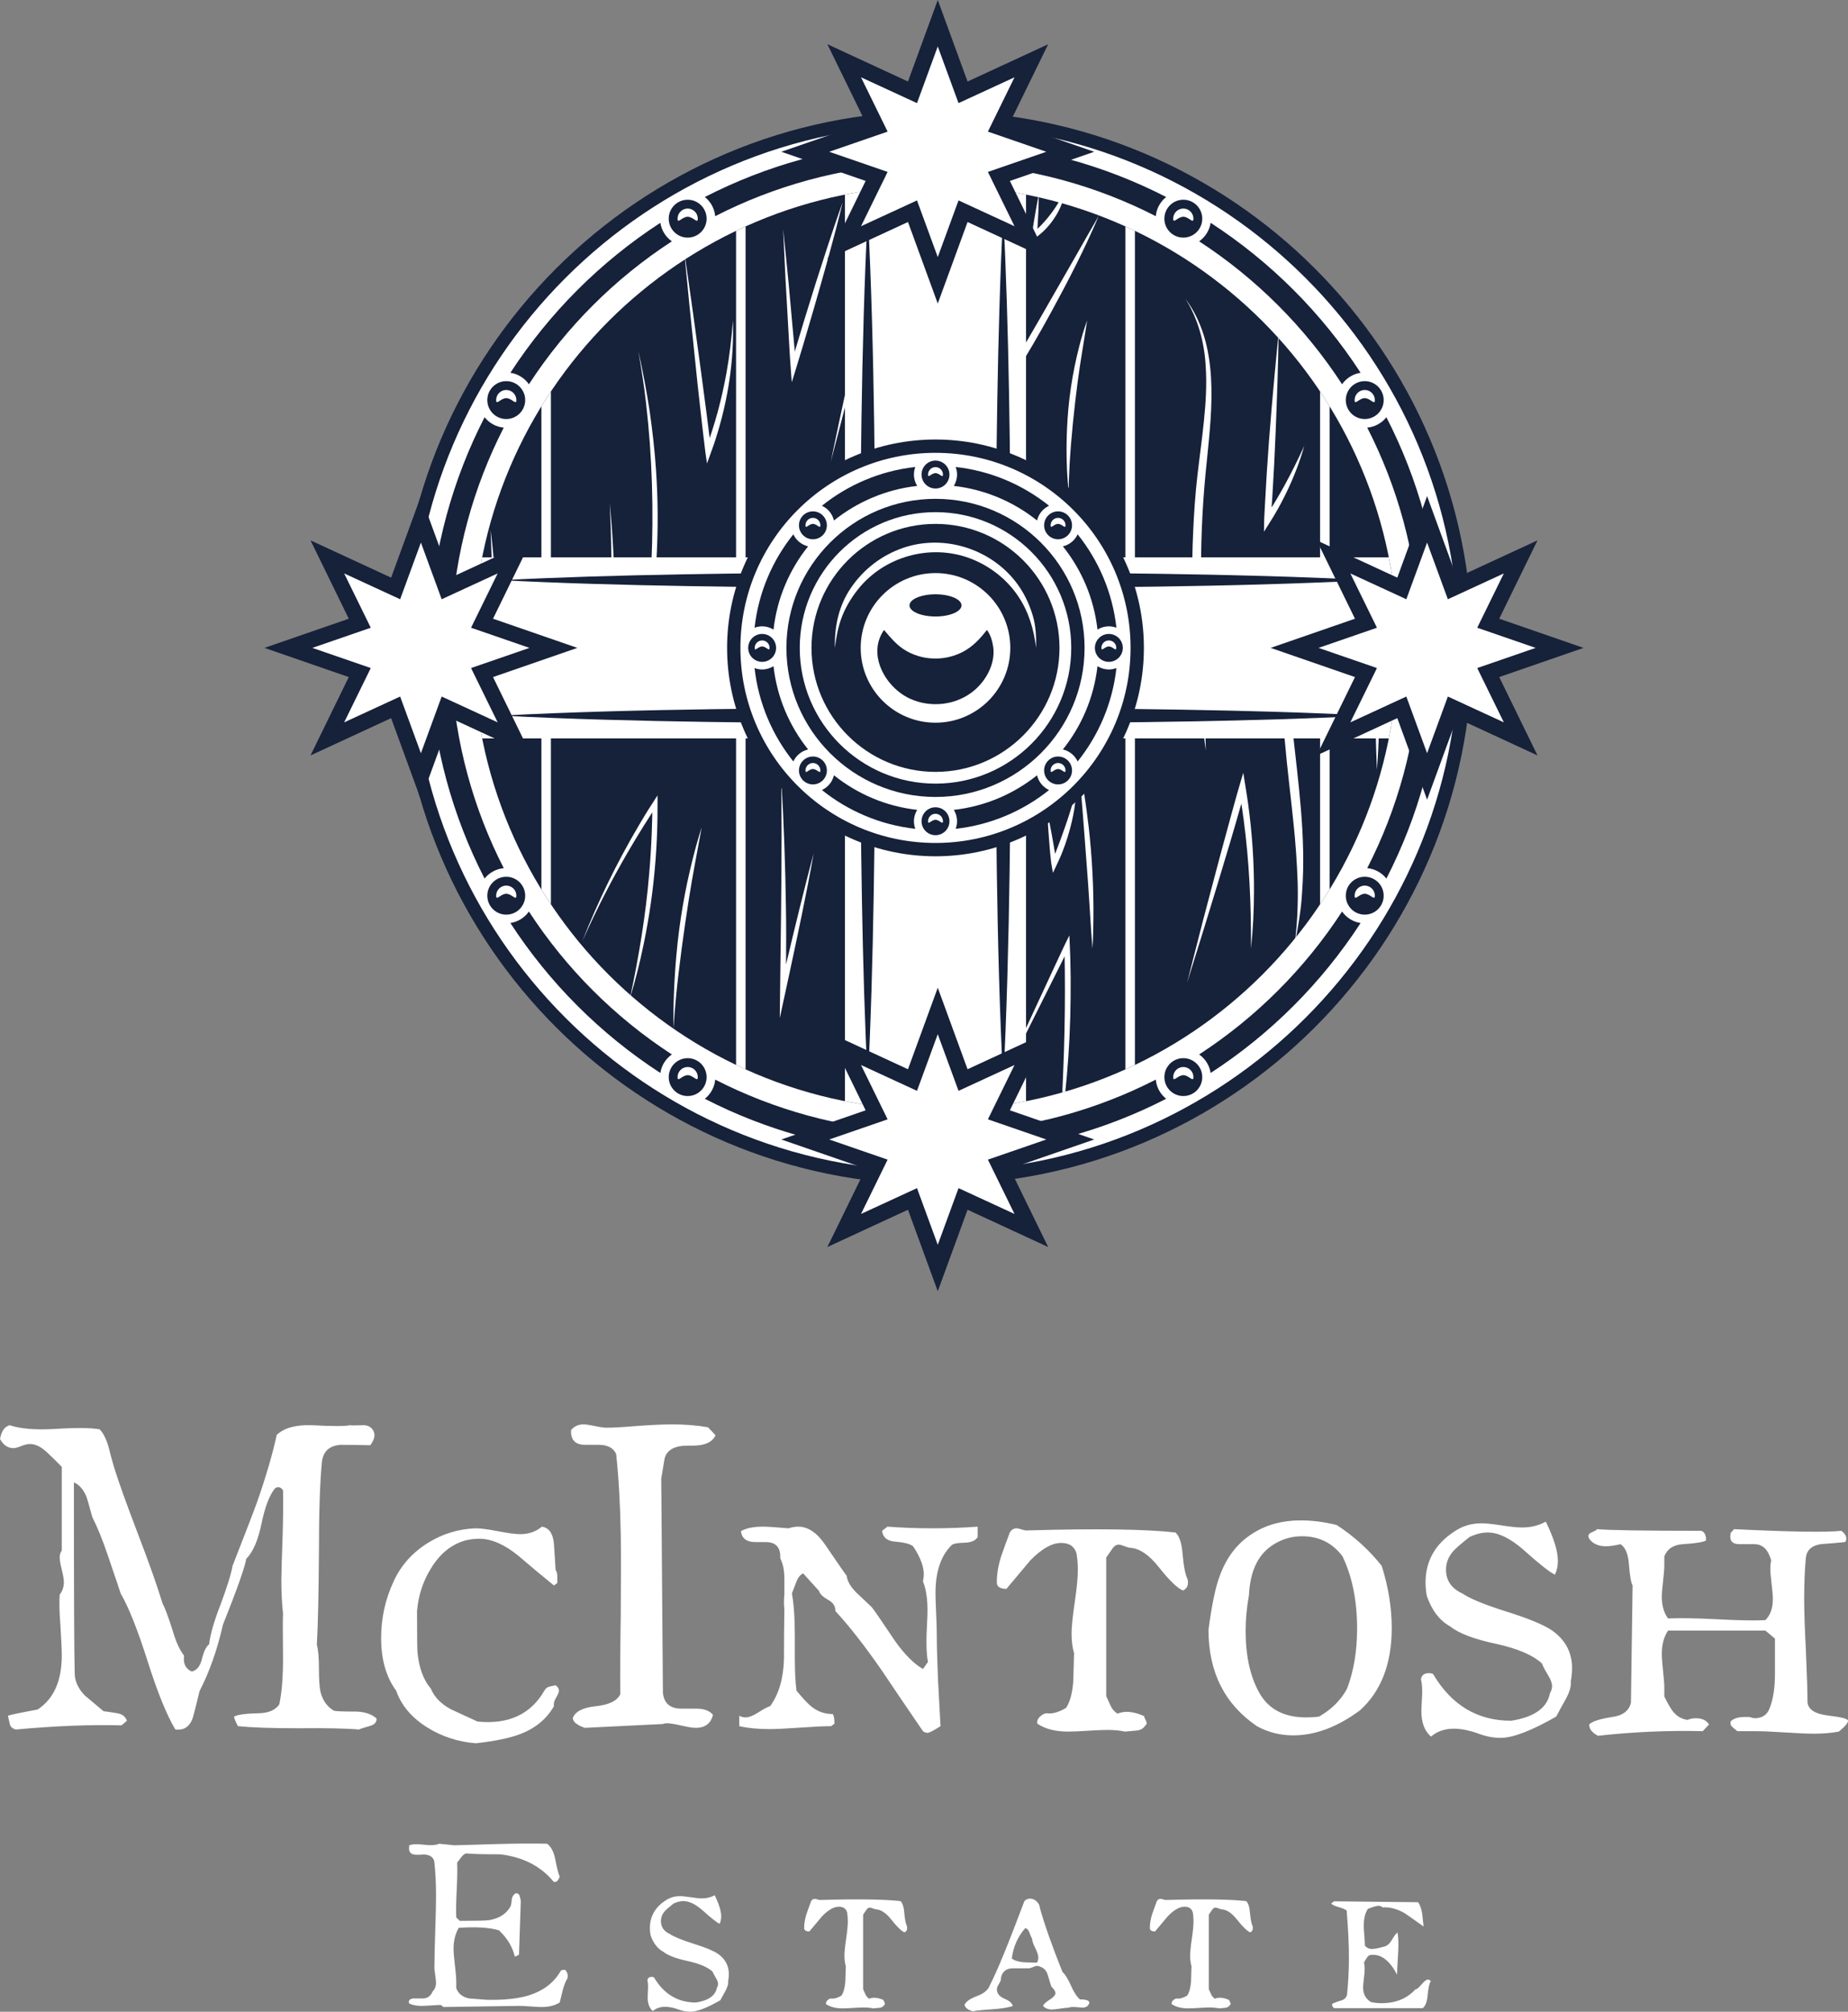 <?xml version="1.0" encoding="UTF-8"?>
<svg id="Layer_1" xmlns="http://www.w3.org/2000/svg" version="1.1" viewBox="0 0 338.648 368.672">
  <rect x="0" y="0" width="338.648" height="368.672" fill="#808080" stroke="none"/>
  <!-- Generator: Adobe Illustrator 29.6.1, SVG Export Plug-In . SVG Version: 2.1.1 Build 9)  -->
  <defs>
    <style>
      .st0, .st1 {
        fill: #16213a;
      }

      .st2 {
        fill: #fff;
      }

      .st1 {
        display: none;
      }
    </style>
  </defs>
  <path class="st2" d="M171.43,21.582c-53.655,0-97.151,43.496-97.151,97.151s43.496,97.152,97.151,97.152,97.152-43.496,97.152-97.152S225.086,21.582,171.43,21.582h0Z"/>
  <path class="st0" d="M171.43,217.106c-54.242,0-98.372-44.13-98.372-98.373S117.188,20.361,171.43,20.361s98.372,44.13,98.372,98.372-44.129,98.373-98.372,98.373h0ZM171.43,22.802c-52.896,0-95.93,43.035-95.93,95.93s43.034,95.931,95.93,95.931,95.931-43.034,95.931-95.931S224.327,22.802,171.43,22.802h0Z"/>
  <path class="st0" d="M166.361,27.906c0-.664.132-1.297.366-1.879-13.473.676-26.198,4.237-37.568,10.078,1.059.84,1.776,2.091,1.903,3.512,10.832-5.548,22.945-8.938,35.768-9.595-.298-.645-.469-1.36-.469-2.116h0Z"/>
  <path class="st0" d="M176.134,26.027c.233.582.365,1.215.365,1.879,0,.756-.171,1.471-.468,2.116,12.822.657,24.936,4.047,35.767,9.596.128-1.422.845-2.673,1.904-3.513-11.37-5.841-24.095-9.402-37.568-10.078h0Z"/>
  <path class="st0" d="M176.499,209.561c0,.664-.132,1.297-.365,1.879,13.473-.676,26.198-4.237,37.568-10.077-1.06-.841-1.776-2.093-1.904-3.514-10.831,5.549-22.945,8.939-35.767,9.596.297.645.468,1.36.468,2.116h0Z"/>
  <path class="st0" d="M262.258,123.802c-.756,0-1.471-.17-2.116-.468-.657,12.823-4.047,24.936-9.596,35.767,1.421.128,2.673.844,3.513,1.904,5.841-11.37,9.402-24.095,10.078-37.568-.582.233-1.215.365-1.879.365h0Z"/>
  <path class="st0" d="M219.743,44.227c10.453,6.801,19.393,15.74,26.194,26.194.78-1.113,1.994-1.896,3.395-2.107-7.128-10.974-16.508-20.355-27.482-27.482-.211,1.401-.994,2.615-2.107,3.395h0Z"/>
  <path class="st0" d="M250.546,78.365c5.549,10.832,8.939,22.945,9.596,35.768.645-.298,1.36-.469,2.116-.469.664,0,1.297.132,1.879.366-.676-13.473-4.237-26.198-10.078-37.568-.84,1.059-2.092,1.776-3.513,1.903h0Z"/>
  <path class="st0" d="M166.727,211.44c-.234-.582-.366-1.215-.366-1.879,0-.756.171-1.471.469-2.116-12.823-.657-24.936-4.047-35.768-9.596-.127,1.422-.844,2.673-1.903,3.514,11.37,5.84,24.095,9.401,37.568,10.077h0Z"/>
  <path class="st0" d="M245.937,167.046c-6.802,10.453-15.741,19.393-26.194,26.194,1.113.78,1.896,1.994,2.107,3.395,10.974-7.127,20.355-16.508,27.482-27.482-1.401-.211-2.615-.994-3.395-2.107h0Z"/>
  <path class="st0" d="M123.118,193.24c-10.454-6.801-19.393-15.74-26.195-26.194-.779,1.113-1.993,1.896-3.394,2.107,7.127,10.974,16.507,20.355,27.482,27.482.211-1.401.994-2.615,2.107-3.395h0Z"/>
  <path class="st0" d="M80.603,113.664c.756,0,1.471.171,2.116.469.657-12.823,4.046-24.936,9.595-35.768-1.421-.127-2.672-.844-3.512-1.903-5.841,11.37-9.402,24.095-10.078,37.568.582-.234,1.215-.366,1.879-.366h0Z"/>
  <path class="st0" d="M96.923,70.421c6.802-10.454,15.741-19.393,26.195-26.194-1.113-.78-1.896-1.994-2.107-3.395-10.975,7.128-20.355,16.508-27.482,27.482,1.401.211,2.615.994,3.394,2.107h0Z"/>
  <path class="st0" d="M82.719,123.334c-.645.298-1.36.468-2.116.468-.664,0-1.297-.132-1.879-.365.676,13.473,4.237,26.198,10.077,37.568.84-1.059,2.092-1.776,3.514-1.904-5.55-10.831-8.939-22.944-9.596-35.767h0Z"/>
  <path class="st0" d="M171.43,31.377c1.917,0,3.471-1.554,3.471-3.471s-1.554-3.471-3.471-3.471-3.471,1.554-3.471,3.471,1.554,3.471,3.471,3.471h0Z"/>
  <path class="st2" d="M171.43,27.551c1.024,0,1.854,1.379,1.854.355s-.83-1.854-1.854-1.854-1.853.83-1.853,1.854.83-.355,1.853-.355h0Z"/>
  <path class="st0" d="M216.844,43.546c1.917,0,3.471-1.554,3.471-3.471s-1.554-3.471-3.471-3.471-3.471,1.554-3.471,3.471,1.554,3.471,3.471,3.471h0Z"/>
  <path class="st2" d="M216.844,39.72c1.024,0,1.854,1.378,1.854.355s-.83-1.854-1.854-1.854-1.854.83-1.854,1.854.83-.355,1.854-.355h0Z"/>
  <path class="st0" d="M126.017,43.546c-1.917,0-3.471-1.554-3.471-3.471s1.554-3.471,3.471-3.471,3.47,1.554,3.47,3.471-1.553,3.471-3.47,3.471h0Z"/>
  <path class="st2" d="M126.017,39.72c-1.024,0-1.854,1.378-1.854.355s.83-1.854,1.854-1.854,1.854.83,1.854,1.854-.83-.355-1.854-.355h0Z"/>
  <path class="st0" d="M250.089,76.791c1.917,0,3.471-1.554,3.471-3.471s-1.554-3.471-3.471-3.471-3.471,1.554-3.471,3.471,1.554,3.471,3.471,3.471h0Z"/>
  <path class="st2" d="M250.089,72.965c1.024,0,1.854,1.378,1.854.355s-.83-1.854-1.854-1.854-1.854.83-1.854,1.854.83-.355,1.854-.355h0Z"/>
  <path class="st0" d="M92.772,76.791c-1.917,0-3.471-1.554-3.471-3.471s1.554-3.471,3.471-3.471,3.47,1.554,3.47,3.471-1.554,3.471-3.47,3.471h0Z"/>
  <path class="st2" d="M92.772,72.965c-1.024,0-1.854,1.378-1.854.355s.83-1.854,1.854-1.854,1.853.83,1.853,1.854-.83-.355-1.853-.355h0Z"/>
  <path class="st0" d="M262.258,122.204c1.917,0,3.471-1.554,3.471-3.471s-1.554-3.471-3.471-3.471-3.471,1.554-3.471,3.471,1.554,3.471,3.471,3.471h0Z"/>
  <path class="st2" d="M262.258,118.378c1.024,0,1.854,1.379,1.854.355s-.83-1.854-1.854-1.854-1.854.83-1.854,1.854.83-.355,1.854-.355h0Z"/>
  <path class="st0" d="M80.603,122.204c-1.917,0-3.471-1.554-3.471-3.471s1.554-3.471,3.471-3.471,3.471,1.554,3.471,3.471-1.554,3.471-3.471,3.471h0Z"/>
  <path class="st2" d="M80.603,118.378c-1.024,0-1.854,1.379-1.854.355s.83-1.854,1.854-1.854,1.854.83,1.854,1.854-.83-.355-1.854-.355h0Z"/>
  <path class="st0" d="M250.089,167.618c1.917,0,3.471-1.554,3.471-3.471s-1.554-3.471-3.471-3.471-3.471,1.554-3.471,3.471,1.554,3.471,3.471,3.471h0Z"/>
  <path class="st2" d="M250.089,163.792c1.024,0,1.854,1.379,1.854.355s-.83-1.854-1.854-1.854-1.854.83-1.854,1.854.83-.355,1.854-.355h0Z"/>
  <path class="st0" d="M92.772,167.618c-1.917,0-3.471-1.554-3.471-3.471s1.554-3.471,3.471-3.471,3.47,1.554,3.47,3.471-1.554,3.471-3.47,3.471h0Z"/>
  <path class="st2" d="M92.772,163.792c-1.024,0-1.854,1.379-1.854.355s.83-1.854,1.854-1.854,1.853.83,1.853,1.854-.83-.355-1.853-.355h0Z"/>
  <path class="st0" d="M216.844,200.863c1.917,0,3.471-1.554,3.471-3.471s-1.554-3.471-3.471-3.471-3.471,1.554-3.471,3.471,1.554,3.471,3.471,3.471h0Z"/>
  <path class="st2" d="M216.844,197.037c1.024,0,1.854,1.379,1.854.355s-.83-1.854-1.854-1.854-1.854.83-1.854,1.854.83-.355,1.854-.355h0Z"/>
  <path class="st0" d="M126.017,200.863c-1.917,0-3.471-1.554-3.471-3.471s1.554-3.471,3.471-3.471,3.47,1.554,3.47,3.471-1.553,3.471-3.47,3.471h0Z"/>
  <path class="st2" d="M126.017,197.037c-1.024,0-1.854,1.379-1.854.355s.83-1.854,1.854-1.854,1.854.83,1.854,1.854-.83-.355-1.854-.355h0Z"/>
  <path class="st0" d="M171.43,213.032c1.917,0,3.471-1.554,3.471-3.471s-1.554-3.471-3.471-3.471-3.471,1.554-3.471,3.471,1.554,3.471,3.471,3.471h0Z"/>
  <path class="st2" d="M171.43,209.206c1.024,0,1.854,1.379,1.854.355s-.83-1.854-1.854-1.854-1.853.83-1.853,1.854.83-.355,1.853-.355h0Z"/>
  <path class="st0" d="M171.43,34.035c-46.778,0-84.698,37.921-84.698,84.698s37.92,84.699,84.698,84.699,84.699-37.921,84.699-84.699-37.921-84.698-84.699-84.698h0Z"/>
  <path class="st2" d="M254.5,102.14h-66.476V35.664c-5.367-1.066-10.914-1.629-16.594-1.629s-11.226.563-16.593,1.629v66.476h-66.476c-1.066,5.367-1.629,10.914-1.629,16.593s.563,11.227,1.629,16.593h66.476v66.477c5.367,1.066,10.914,1.629,16.593,1.629s11.227-.563,16.594-1.629v-66.477h66.476c1.066-5.366,1.629-10.913,1.629-16.593s-.563-11.226-1.629-16.593h0Z"/>
  <path class="st2" d="M243.65,163v-88.533c-.564-.918-1.145-1.826-1.743-2.721v93.974c.598-.895,1.179-1.802,1.743-2.72h0Z"/>
  <path class="st2" d="M206.233,41.493v154.481c.585-.264,1.165-.536,1.743-.813V42.306c-.578-.277-1.158-.549-1.743-.813h0Z"/>
  <path class="st2" d="M171.43,34.035c-.291,0-.581.008-.872.011v169.375c.291.003.581.011.872.011s.581-.008.872-.011V34.046c-.291-.003-.58-.011-.872-.011h0Z"/>
  <path class="st2" d="M134.884,42.306v152.855c.578.277,1.159.549,1.744.813V41.493c-.585.264-1.166.536-1.744.813h0Z"/>
  <path class="st2" d="M99.211,74.467v88.533c.564.919,1.145,1.826,1.743,2.721v-93.975c-.598.895-1.179,1.802-1.743,2.721h0Z"/>
  <path class="st2" d="M220.617,77.188c-.338,3.349-.818,6.691-1.202,10.066-.386,3.38-.614,6.775-.765,10.169-.164,3.395-.195,6.793-.141,10.185.072,5.018.343,10.03.772,15.022.422,4.993.991,9.966,1.691,14.919-.088-4.402-.283-8.802-.444-13.196-.127-3.335-.227-6.668-.301-10.001-.089-3.332-.14-6.662-.128-9.992-.022-6.664.349-13.3,1.059-19.928.506-5.05,1.074-10.168.757-15.307-.158-2.561-.539-5.124-1.292-7.58-.755-2.453-1.894-4.784-3.411-6.825,2.365,3.733,3.498,8.078,3.735,12.423.22,3.341.011,6.699-.33,10.045h0Z"/>
  <path class="st2" d="M236.804,133.215c-.419-3.692-.66-7.39-.802-11.095-.123-3.707.009-7.411.32-11.131-.674,3.206-1.169,6.486-1.294,9.783-.268,5.003-.016,10.024.415,14.997.427,4.978,1.064,9.915,1.566,14.848.408,3.754.66,7.514.796,11.284.086,3.77-.073,7.55-.583,11.306.642-3.21,1.221-6.471,1.392-9.768.373-5.057.195-10.148-.223-15.187-.421-5.042-1.052-10.044-1.587-15.037h0Z"/>
  <path class="st2" d="M228.62,146.624l-.145-.963-.306-1.924-.308-1.938-.02-.121c-.003-.018-.006-.046-.01-.055l-.017.056-.067.227-.135.453-.271.909c-.356,1.163-.737,2.575-1.081,3.779l-.533,1.92-2.09,7.689c-1.036,3.908-2.071,7.817-3.107,11.728-1.002,3.914-2.004,7.828-3.007,11.746,1.042-3.345,2.083-6.687,3.123-10.028,1.581-5.138,3.154-10.282,4.688-15.439l1.135-3.871.992-3.449c-.017-.028.003-.055.01-.036l.012.027c.002.014,0-.016.007.034l.038.248.076.496.281,1.987c1.056,7.849,1.41,15.789,1.358,23.733.373-3.478.544-6.986.552-10.495.019-5.325-.338-10.662-1.066-15.951l-.109-.762h0Z"/>
  <path class="st2" d="M234.046,91.316l-.762,1.268c-.041.07-.043.068-.052.08l-.025.034-.047.061-.078.092c-.041.044-.079.089-.094.08l.024-.213.025-.098.012-.04c.002-.009.003-.005.006-.025l.012-.186.097-1.486c.25-3.964.452-7.931.606-11.899.249-6.039.45-12.091.549-18.135-.249,2.612-.497,5.216-.746,7.819-.371,4.004-.712,8.015-1.021,12.028l-.419,6.023-.354,6.248-.114,2.096-.03,1.796-.007.44v.109s-.002.027-.002.027l.016-.025.033-.051.129-.206.514-.818,1.016-1.62.941-1.62.532-.99c.349-.663.687-1.331,1.01-2.007,1.297-2.698,2.374-5.498,3.186-8.363-1.102,2.377-2.245,4.723-3.494,7.008-.471.868-.963,1.723-1.463,2.573h0Z"/>
  <path class="st2" d="M190.498,58.498l-3.307,5.693-.827,1.424-.348.601-.008.024c-.008.038-.082.176-.072-.026-.085-3.33-.17-6.662-.255-9.995-.108-3.34-.216-6.679-.324-10.026-.072,2.9-.143,5.793-.214,8.687l-.144,6.672-.063,3.337-.031,1.995c-.023,1.096-.014,2.157-.001,3.221-.059.487.157-.018.28-.187l.419-.682.842-1.375,1.172-1.924c.579-.952,1.149-1.91,1.709-2.873,1.122-1.925,2.214-3.867,3.283-5.822,3.159-5.779,6.173-11.651,8.754-17.705-1.461,2.5-2.882,5.022-4.314,7.536l-6.551,11.425h0Z"/>
  <path class="st2" d="M197.763,63.514c-1.267,4.914-2.021,9.977-2.229,15.053-.092,1.93-.105,3.865-.063,5.796.044,1.931.174,3.857.342,5.773.046-1.666.096-3.332.192-4.994.298-5.103.832-10.171,1.487-15.223.486-3.738,1.169-7.445,1.731-11.2-.564,1.572-1.051,3.174-1.46,4.795h0Z"/>
  <path class="st2" d="M189.869,43.52c.481-.401,1.15-.936,1.301-1.101.524-.499,1.011-1.039,1.451-1.612,1.292-1.695,2.279-3.669,2.526-5.774-.443.815-.873,1.609-1.348,2.37-.716,1.158-1.531,2.233-2.42,3.237-.226.248-.453.495-.689.734-.114.122-.237.236-.356.354l-.155.151v.002s0,.011-.02.035c-.029.029-.057.048-.046-.014.054-.995.108-1.99.163-2.992.046-1.056.073-2.113.074-3.172-.193.897-.357,1.798-.516,2.699-.12.696-.238,1.388-.356,2.078l-.167,1.041-.112.796c-.046.339-.098.692-.112.991l-.034.469-.017.236-.008.118c.016.004.058-.041.086-.058l.755-.588h0Z"/>
  <path class="st2" d="M179.881,36.321c-.369,1.767-.744,3.541-1.02,5.331-.453,2.743-.788,5.511-.975,8.29-.199,2.779-.248,5.567-.196,8.35.08,4.113.365,8.229.952,12.29-.08-1.804-.18-3.607-.222-5.41-.153-5.474.006-10.947.331-16.403.268-4.152.631-8.306,1.13-12.448h0Z"/>
  <path class="st2" d="M195.222,200.043c.001-.012.003-.024.004-.036.1-.944.191-1.89.274-2.836.43-4.79.65-9.61.69-14.42.03-2.41.01-4.82-.06-7.23l-.13-3.24-.04-.85c-.11.2-.24.49-.36.73-.25.5-.49.97-.74,1.52l-1.81,3.88c-3.09,6.63-6.18,13.27-9.15,19.95,1.45-2.81,2.88-5.64,4.3-8.47l6.53-13.06.33-.67c.02-.02.03-.04.03-.04.01.02.01.06.01.07l-.01.02.01.6.03,1.82c.03,2.43.02,4.86,0,7.29-.042,5.034-.232,10.069-.458,15.103,0,.01,0,.019-.001.029l.551-.159Z"/>
  <path class="st2" d="M198.659,145.288c-.324-2.1-.709-4.189-1.113-6.269.168,1.838.335,3.662.502,5.487.477,5.617.878,11.237,1.302,16.852.308,4.153.51,8.317.84,12.478.116-1.833.17-3.672.181-5.51.052-5.58-.231-11.173-.861-16.721-.247-2.11-.532-4.217-.851-6.317h0Z"/>
  <path class="st2" d="M183.929,145.94c.012,2.291.031,4.582-.033,6.871-.084,3.513-.279,7.021-.538,10.521-.26,3.5-.589,6.994-.996,10.48-.293,2.579-.691,5.147-1.1,7.713-.423,2.564-.885,5.123-1.387,7.676.626-2.201,1.223-4.419,1.719-6.659,1.537-6.791,2.532-13.738,2.794-20.71.198-5.306.045-10.628-.459-15.892h0Z"/>
  <path class="st2" d="M194.284,154.029l-.492,1.299-.418,1.069c.009-.02-.01.091-.029.084-.012-.126-.153-.938-.245-1.473l-.371-2.105c-.252-1.403-.535-2.802-.831-4.196.061,1.233.139,2.466.232,3.697.073.947.146,1.892.219,2.835l.06.709.03.354.05.492.157,1.425c.063.423.138.786.208,1.186l.054.294.027.147.014.074c.002.01.003.03.007.031l.017-.035.266-.558.542-1.159.562-1.23.302-.738c.353-.89.674-1.791.959-2.704.833-2.698,1.455-5.478,1.575-8.298-.366,1.194-.725,2.364-1.084,3.535-.557,1.777-1.168,3.528-1.811,5.265h0Z"/>
  <path class="st2" d="M144.726,64.967l.238,3.393.13,1.683c.156-.462.324-1.03.486-1.542l1.575-5.191,1.939-6.607c1.877-6.523,3.754-13.055,5.332-19.657-1.014,2.81-1.963,5.644-2.893,8.483-1.414,4.308-2.781,8.633-4.106,12.971l-1.759,5.859c.003-.005.008-.021.009-.014v.052c.002.048-.013.066-.022.085-.007.02-.003-.018-.005-.032l-.011-.135-.155-1.693c-.311-3.436-.622-6.875-.934-10.315-.317-3.437-.682-6.87-1.041-10.298.142,2.99.284,5.973.425,8.956l.792,14.002h0Z"/>
  <path class="st2" d="M162.448,41.329c-.633,2.248-1.227,4.51-1.813,6.772-1.773,6.868-3.471,13.765-5.006,20.692-1.186,5.268-2.29,10.563-3.392,15.842.593-2.269,1.183-4.528,1.773-6.787,1.828-6.945,3.552-13.926,5.116-20.936,1.165-5.181,2.329-10.37,3.322-15.583h0Z"/>
  <path class="st2" d="M166.772,72.056l-.208-2.838c-.065-.82-.135-1.64-.213-2.423l-.058-.6-.014-.15c-.006-.048-.004-.131-.034-.046l-.137.266-.548,1.076c-.284.57-.587,1.165-.864,1.757.173-.888.352-1.775.521-2.663-.339,1.258-.676,2.509-1.014,3.762-.071.166-.146.331-.215.498-.33.796-.624,1.607-.891,2.426-.541,1.636-.941,3.317-1.222,5.014l-.129.844c-.042.256-.052.517-.086.775l-.009.033h.005c-.002.014-.002.028-.004.041l.855.159c.003-.014.006-.027.008-.04l.008.002c.042-.239.092-.476.138-.714.091-.439.179-.879.269-1.319.329-1.497.724-2.978,1.212-4.43.352-1.052.748-2.09,1.185-3.111l.166-.381c.041-.091.024-.057.028-.067v-.006s.012-.045.012-.045l.026-.075c.005-.001.008.013.014.028l.021.073.006.026.022.205.049.474.2,1.896.431,3.79c.302,2.524.638,5.045,1.041,7.556-.04-2.238-.147-4.475-.266-6.709l-.305-5.084h0Z"/>
  <path class="st2" d="M144.044,176.763c.033-3.435.039-6.869-.019-10.301-.112-7.783-.377-15.574-.838-23.33.012,3.371.024,6.737.037,10.103-.004,9.417-.157,18.841-.27,28.256l-.061,5.085,1.075-4.963.588-2.716c1.604-7.481,3.206-14.972,4.553-22.498-.882,3.247-1.703,6.514-2.513,9.782-.873,3.521-1.719,7.05-2.552,10.582h0Z"/>
  <path class="st2" d="M156.939,183.386c-.206,2.363-.277,4.737-.282,7.105.008,2.369.143,4.734.352,7.084.019-2.045.044-4.088.156-6.126.324-6.258,1.127-12.468,2.29-18.61.423-2.273.967-4.524,1.525-6.771.572-2.245,1.217-4.471,1.877-6.698-.791,1.883-1.527,3.798-2.158,5.747-1.952,5.903-3.268,12.055-3.76,18.269h0Z"/>
  <path class="st2" d="M119.039,75.267c-.558-3.673-1.259-7.317-2.064-10.93.538,3.161,1.062,6.329,1.41,9.517,1.13,9.781,1.417,19.642.982,29.462-.142,3.633-.482,7.257-.857,10.876-.396,3.619-.92,7.221-1.478,10.821.73-3.12,1.381-6.271,1.86-9.449,1.524-9.634,1.989-19.469,1.339-29.215-.249-3.709-.66-7.407-1.192-11.082h0Z"/>
  <path class="st2" d="M111.564,121.314c-.24,4.675-.638,9.342-1.028,14.011h.187c.268-1.624.516-3.253.715-4.889.903-7.191,1.298-14.461,1.21-21.713-.074-5.519-.387-11.039-.916-16.516.101,2.381.221,4.765.258,7.15.08,3.661.045,7.325-.025,10.985-.075,3.66-.214,7.318-.401,10.972Z"/>
  <path class="st2" d="M123.962,174.887c-.409,4.518-.595,9.059-.556,13.58.148-1.953.289-3.908.484-5.856.283-2.993.661-5.975,1.05-8.953.399-2.977.837-5.947,1.299-8.912.694-4.386,1.539-8.749,2.347-13.127-.593,1.866-1.135,3.754-1.61,5.658-1.466,5.771-2.482,11.674-3.014,17.61h0Z"/>
  <path class="st2" d="M119.531,148.9s.002-.004.002-.004c-.001.002-.001.008-.002.004h0Z"/>
  <path class="st2" d="M120.488,145.768l-.244.38-.973,1.514-.483.753-.296.478-.504.825-.99,1.661c-3.985,6.762-7.428,13.848-10.295,21.121,1.386-3.09,2.841-6.153,4.403-9.158,2.394-4.615,5.009-9.114,7.804-13.493l.524-.821.06-.085c.014-.019.047-.07.043-.058-.003.008-.004.011-.004.011,0-.002,0,0,0,.022l-.006.486-.025.973c-.02.649-.028,1.298-.06,1.946-.093,2.594-.256,5.184-.475,7.77-.635,7.651-1.904,15.245-3.508,22.767.996-3.236,1.814-6.535,2.5-9.86,1.046-5.046,1.768-10.168,2.165-15.316.198-2.574.322-5.155.354-7.736l.018-2.807-.003-.924c-.002-.148.002-.318-.005-.449h0Z"/>
  <path class="st2" d="M133.13,68.315c-.432,2.396-.959,4.772-1.596,7.118-.325,1.171-.66,2.339-1.037,3.495l-.28.866-.138.402-.013.022c-.013.031-.025.041-.03.044-.003-.022-.015-.009-.009-.046l.003-.021.002-.008v-.005s-.012-.101-.012-.101l-.113-.911-.461-3.642-.962-7.279c-.994-7.382-2.003-14.773-3.101-22.131.313,3.214.624,6.422.936,9.63l1.525,14.787.825,7.389.59,4.943.238,1.633.06.405c.001.066.019-.023.03-.042l.037-.103.074-.206.295-.818c.382-1.083.8-2.169,1.137-3.244,2.256-7.021,3.419-14.422,3.175-21.747-.239,3.214-.608,6.411-1.175,9.57h0Z"/>
  <path class="st2" d="M129.168,123.658c.029,3.477.141,6.96.431,10.42.012-1.517.024-3.014.036-4.513.04-4.617.155-9.235.281-13.848.091-3.411.256-6.824.317-10.24-.211,1.489-.376,2.986-.51,4.485-.42,4.548-.597,9.126-.555,13.696h0Z"/>
  <path class="st2" d="M89.892,97.104c.069,1.725.157,3.45.2,5.176.15,5.296.073,10.597-.187,15.883-.188,3.91-.535,7.812-.818,11.726.34-1.693.632-3.4.853-5.115.696-5.203.942-10.475.835-15.725-.083-3.996-.347-7.994-.883-11.945h0Z"/>
  <path class="st2" d="M252.838,123.114c-.047-3.553-.148-7.106-.367-10.651l-.267-4.316-.639,4.256-.126.841c-.422,2.776-.845,5.553-1.268,8.333-.402,2.775-.804,5.549-1.207,8.336.49-2.389.978-4.768,1.466-7.148.411-2.055.822-4.11,1.233-6.165l.215,7.895c.152,5.516.201,11.039.435,16.559.204-2.423.321-4.855.405-7.286.122-3.548.16-7.101.12-10.654h0Z"/>
  <path class="st0" d="M250.989,106.325c-24.756-1.305-55.07-1.341-65.762-1.388-.079-20.388-.312-45.182-1.388-65.763-1.108,21.172-1.318,47.368-1.4,68.552,13.345-.059,43.498-.08,68.55-1.401h0Z"/>
  <path class="st0" d="M159.022,39.174c-1.28,24.285-1.334,53.499-1.388,65.763-20.388.078-45.182.312-65.763,1.388,21.172,1.107,47.368,1.317,68.551,1.4-.058-13.461-.079-43.502-1.4-68.551h0Z"/>
  <path class="st0" d="M91.871,131.142c24.442,1.288,54.107,1.337,65.762,1.388.079,20.207.317,45.258,1.389,65.763,1.113-21.273,1.32-47.751,1.4-68.552-13.461.059-43.502.08-68.551,1.401h0Z"/>
  <path class="st0" d="M182.438,129.742c.058,13.269.08,43.493,1.401,68.551,1.305-24.76,1.341-55.11,1.388-65.763,20.207-.078,45.258-.316,65.762-1.388-21.272-1.113-47.75-1.32-68.551-1.4h0Z"/>
  <path class="st1" d="M171.43,204.653c-47.376,0-85.919-38.544-85.919-85.92s38.543-85.919,85.919-85.919,85.92,38.543,85.92,85.919-38.543,85.92-85.92,85.92h0ZM171.43,35.255c-46.029,0-83.478,37.448-83.478,83.478s37.449,83.478,83.478,83.478,83.479-37.448,83.479-83.478-37.449-83.478-83.479-83.478h0Z"/>
  <path class="st2" d="M171.43,81.765c-20.417,0-36.968,16.551-36.968,36.968s16.551,36.969,36.968,36.969,36.969-16.551,36.969-36.969-16.552-36.968-36.969-36.968h0Z"/>
  <path class="st0" d="M171.43,156.923c-21.057,0-38.189-17.132-38.189-38.19s17.132-38.189,38.189-38.189,38.189,17.132,38.189,38.189-17.131,38.19-38.189,38.19h0ZM171.43,82.986c-19.711,0-35.747,16.036-35.747,35.747s16.036,35.748,35.747,35.748,35.748-16.036,35.748-35.748-16.036-35.747-35.748-35.747h0Z"/>
  <path class="st0" d="M150.618,92.684c1.097.507,1.923,1.5,2.2,2.704,4.286-3.424,9.528-5.695,15.259-6.338-.377-.606-.599-1.318-.599-2.083,0-.489.093-.956.257-1.389-6.431.712-12.314,3.26-17.117,7.106h0Z"/>
  <path class="st0" d="M139.664,114.781c.765,0,1.477.222,2.082.599.644-5.731,2.914-10.973,6.338-15.259-1.203-.277-2.196-1.103-2.703-2.2-3.846,4.803-6.394,10.686-7.106,17.117.433-.163.9-.257,1.389-.257h0Z"/>
  <path class="st0" d="M148.085,137.346c-3.424-4.286-5.695-9.528-6.339-15.259-.605.377-1.317.599-2.082.599-.489,0-.956-.093-1.389-.257.713,6.431,3.26,12.313,7.106,17.117.507-1.098,1.5-1.924,2.704-2.2h0Z"/>
  <path class="st0" d="M175.383,86.967c0,.765-.222,1.477-.599,2.083,5.73.643,10.973,2.914,15.259,6.338.276-1.204,1.102-2.197,2.2-2.704-4.804-3.845-10.686-6.393-17.117-7.106.164.433.257.9.257,1.389h0Z"/>
  <path class="st0" d="M167.478,150.5c0-.765.222-1.477.599-2.083-5.731-.643-10.973-2.914-15.259-6.338-.276,1.203-1.103,2.197-2.2,2.704,4.803,3.845,10.686,6.393,17.117,7.105-.164-.433-.257-.899-.257-1.388h0Z"/>
  <path class="st0" d="M194.776,100.121c3.424,4.286,5.695,9.529,6.338,15.259.605-.377,1.318-.599,2.083-.599.489,0,.955.093,1.388.257-.712-6.431-3.26-12.314-7.106-17.117-.506,1.097-1.5,1.924-2.703,2.2h0Z"/>
  <path class="st0" d="M203.197,122.686c-.765,0-1.478-.222-2.083-.599-.643,5.73-2.914,10.973-6.338,15.259,1.203.276,2.196,1.102,2.703,2.2,3.846-4.804,6.394-10.686,7.106-17.117-.433.164-.899.257-1.388.257h0Z"/>
  <path class="st0" d="M192.243,144.782c-1.098-.506-1.924-1.5-2.2-2.703-4.286,3.424-9.529,5.695-15.259,6.338.377.606.599,1.318.599,2.083,0,.489-.093.955-.257,1.388,6.431-.712,12.313-3.26,17.117-7.106h0Z"/>
  <path class="st0" d="M171.43,89.525c1.413,0,2.558-1.145,2.558-2.558s-1.145-2.557-2.558-2.557-2.557,1.145-2.557,2.557,1.145,2.558,2.557,2.558h0Z"/>
  <path class="st2" d="M171.43,86.706c.755,0,1.366,1.016,1.366.261s-.611-1.366-1.366-1.366-1.366.612-1.366,1.366.612-.261,1.366-.261h0Z"/>
  <path class="st0" d="M148.968,98.829c1.413,0,2.558-1.145,2.558-2.558s-1.145-2.557-2.558-2.557-2.557,1.145-2.557,2.557,1.145,2.558,2.557,2.558h0Z"/>
  <path class="st2" d="M148.968,96.01c.755,0,1.366,1.016,1.366.261s-.611-1.366-1.366-1.366-1.366.612-1.366,1.366.612-.261,1.366-.261h0Z"/>
  <path class="st0" d="M139.664,121.291c1.413,0,2.558-1.145,2.558-2.558s-1.145-2.557-2.558-2.557-2.557,1.145-2.557,2.557,1.145,2.558,2.557,2.558h0Z"/>
  <path class="st2" d="M139.664,118.472c.755,0,1.366,1.016,1.366.261s-.611-1.365-1.366-1.365-1.366.611-1.366,1.365.612-.261,1.366-.261h0Z"/>
  <path class="st0" d="M148.968,143.753c1.413,0,2.558-1.145,2.558-2.558s-1.145-2.557-2.558-2.557-2.557,1.145-2.557,2.557,1.145,2.558,2.557,2.558h0Z"/>
  <path class="st2" d="M148.968,140.934c.755,0,1.366,1.016,1.366.261s-.611-1.366-1.366-1.366-1.366.612-1.366,1.366.612-.261,1.366-.261h0Z"/>
  <path class="st0" d="M171.43,153.057c1.413,0,2.558-1.145,2.558-2.558s-1.145-2.557-2.558-2.557-2.557,1.145-2.557,2.557,1.145,2.558,2.557,2.558h0Z"/>
  <path class="st2" d="M171.43,150.238c.755,0,1.366,1.016,1.366.261s-.611-1.366-1.366-1.366-1.366.612-1.366,1.366.612-.261,1.366-.261h0Z"/>
  <path class="st0" d="M193.892,143.753c1.413,0,2.558-1.145,2.558-2.558s-1.145-2.557-2.558-2.557-2.557,1.145-2.557,2.557,1.145,2.558,2.557,2.558h0Z"/>
  <path class="st2" d="M193.892,140.934c.755,0,1.366,1.016,1.366.261s-.611-1.366-1.366-1.366-1.366.612-1.366,1.366.612-.261,1.366-.261h0Z"/>
  <path class="st0" d="M203.196,121.291c1.413,0,2.558-1.145,2.558-2.558s-1.145-2.557-2.558-2.557-2.557,1.145-2.557,2.557,1.145,2.558,2.557,2.558h0Z"/>
  <path class="st2" d="M203.196,118.472c.755,0,1.366,1.016,1.366.261s-.611-1.365-1.366-1.365-1.366.611-1.366,1.365.612-.261,1.366-.261h0Z"/>
  <path class="st0" d="M193.892,98.829c1.413,0,2.558-1.145,2.558-2.558s-1.145-2.557-2.558-2.557-2.557,1.145-2.557,2.557,1.145,2.558,2.557,2.558h0Z"/>
  <path class="st2" d="M193.892,96.01c.755,0,1.366,1.016,1.366.261s-.611-1.366-1.366-1.366-1.366.612-1.366,1.366.612-.261,1.366-.261h0Z"/>
  <path class="st0" d="M171.43,96.01c-12.53,0-22.723,10.193-22.723,22.723s10.193,22.724,22.723,22.724,22.723-10.194,22.723-22.724-10.193-22.723-22.723-22.723h0Z"/>
  <path class="st2" d="M189.866,118.733c-.425-3.437-1.349-6.617-3.315-9.513-2.146-3.162-5.267-5.58-8.844-6.912-7.234-2.693-15.691-.343-20.493,5.713-1.322,1.667-2.425,3.521-3.123,5.54-.586,1.691-.878,3.404-1.097,5.172-.085-3.878.676-7.64,2.879-10.912,2.356-3.499,5.742-6.116,9.75-7.459,7.324-2.453,15.752.149,20.487,6.231,1.437,1.847,2.466,3.948,3.136,6.184.585,1.952.663,3.936.62,5.956h0Z"/>
  <path class="st2" d="M171.43,105.024c-7.571,0-13.709,6.138-13.709,13.709s6.138,13.71,13.709,13.71,13.71-6.138,13.71-13.71-6.138-13.709-13.71-13.709h0Z"/>
  <path class="st0" d="M182.016,118.609c-.167-1.139-.47-2.213-1.153-3.158-1.237,1.557-2.533,2.998-4.313,3.95-1.501.804-3.17,1.244-4.871,1.285-1.915.046-3.81-.407-5.487-1.337-1.766-.98-2.908-2.406-4.194-3.898-3.137,4.499.243,10.449,4.64,12.535,3.891,1.846,8.8,1.278,12.054-1.599,2.136-1.889,3.708-4.852,3.324-7.778-.053-.361.048.359,0,0h0Z"/>
  <path class="st0" d="M171.43,108.91c-2.632,0-4.766.911-4.766,2.035s2.134,2.034,4.766,2.034,4.767-.911,4.767-2.034-2.134-2.035-4.767-2.035h0Z"/>
  <path class="st0" d="M171.43,146.051c-15.063,0-27.317-12.255-27.317-27.318s12.254-27.317,27.317-27.317,27.318,12.255,27.318,27.317-12.255,27.318-27.318,27.318h0ZM171.43,93.857c-13.716,0-24.876,11.16-24.876,24.876s11.16,24.877,24.876,24.877,24.877-11.16,24.877-24.877-11.16-24.876-24.877-24.876h0Z"/>
  <polygon class="st0" points="286.002 118.733 272.827 123.293 278.83 135.584 266.201 129.741 261.516 142.563 256.83 129.741 244.201 135.584 250.205 123.293 237.03 118.733 250.205 114.173 244.201 101.883 256.83 107.725 261.516 94.903 266.201 107.725 278.83 101.883 272.827 114.173 286.002 118.733 286.002 118.733"/>
  <path class="st0" d="M261.516,146.545l-5.46-14.94-14.771,6.834,7.015-14.359-15.449-5.347,15.449-5.347-7.015-14.358,14.771,6.833,5.46-14.94,5.46,14.94,14.771-6.833-7.014,14.358,15.449,5.347-15.449,5.347,7.014,14.359-14.771-6.834-5.46,14.94ZM257.604,127.876l3.911,10.704,3.911-10.704,10.487,4.852-4.992-10.223,10.9-3.773-10.9-3.773,4.992-10.222-10.487,4.851-3.911-10.704-3.911,10.704-10.487-4.851,4.993,10.222-10.9,3.773,10.9,3.773-4.993,10.223,10.487-4.852Z"/>
  <polygon class="st2" points="281.407 118.733 270.704 122.426 275.581 132.38 265.322 127.648 261.516 138.033 257.71 127.648 247.451 132.38 252.327 122.426 241.625 118.733 252.327 115.04 247.451 105.086 257.71 109.818 261.516 99.434 265.322 109.818 275.581 105.086 270.704 115.04 281.407 118.733 281.407 118.733"/>
  <polygon class="st0" points="101.618 118.733 88.443 123.293 94.446 135.584 81.817 129.741 77.132 142.563 72.447 129.741 59.818 135.584 65.821 123.293 52.646 118.733 65.821 114.173 59.818 101.883 72.447 107.725 77.132 94.903 81.817 107.725 94.446 101.883 88.443 114.173 101.618 118.733 101.618 118.733"/>
  <path class="st0" d="M77.132,146.546l-5.459-14.941-14.771,6.834,7.014-14.359-15.449-5.347,15.449-5.347-7.014-14.358,14.771,6.833,5.459-14.94,5.459,14.94,14.771-6.833-7.014,14.358,15.449,5.347-15.449,5.347,7.014,14.359-14.771-6.834-5.459,14.941ZM73.221,127.876l3.911,10.703,3.91-10.703,10.488,4.852-4.993-10.223,10.902-3.773-10.902-3.773,4.993-10.222-10.488,4.851-3.91-10.703-3.911,10.703-10.488-4.851,4.993,10.222-10.902,3.773,10.902,3.773-4.993,10.223,10.487-4.852Z"/>
  <polygon class="st2" points="97.023 118.733 86.321 122.426 91.197 132.38 80.938 127.648 77.132 138.033 73.326 127.648 63.067 132.38 67.944 122.426 57.241 118.733 67.944 115.04 63.067 105.086 73.326 109.818 77.132 99.434 80.938 109.818 91.197 105.086 86.321 115.04 97.023 118.733 97.023 118.733"/>
  <polygon class="st0" points="196.332 208.823 183.157 213.383 189.16 225.674 176.531 219.831 171.846 232.653 167.16 219.831 154.531 225.674 160.534 213.383 147.359 208.823 160.534 204.263 154.531 191.972 167.16 197.815 171.846 184.993 176.531 197.815 189.16 191.972 183.157 204.263 196.332 208.823 196.332 208.823"/>
  <path class="st0" d="M171.846,236.635l-5.459-14.939-14.771,6.834,7.013-14.359-15.449-5.347,15.449-5.348-7.013-14.359,14.771,6.834,5.459-14.939,5.46,14.939,14.771-6.834-7.014,14.359,15.449,5.348-15.449,5.347,7.014,14.359-14.771-6.834-5.46,14.939ZM167.934,217.967l3.912,10.703,3.911-10.703,10.487,4.852-4.992-10.223,10.9-3.772-10.9-3.773,4.992-10.223-10.487,4.852-3.911-10.703-3.912,10.703-10.487-4.852,4.993,10.223-10.902,3.773,10.902,3.772-4.993,10.223,10.487-4.852Z"/>
  <polygon class="st2" points="191.737 208.823 181.034 212.516 185.911 222.47 175.652 217.738 171.846 228.123 168.04 217.738 157.781 222.47 162.657 212.516 151.955 208.823 162.657 205.13 157.781 195.176 168.04 199.908 171.846 189.524 175.652 199.908 185.911 195.176 181.034 205.13 191.737 208.823 191.737 208.823"/>
  <g>
    <polygon class="st0" points="196.332 27.813 183.157 32.373 189.16 44.664 176.531 38.821 171.846 51.643 167.16 38.821 154.531 44.664 160.534 32.373 147.359 27.813 160.534 23.253 154.531 10.962 167.16 16.805 171.846 3.983 176.531 16.805 189.16 10.962 183.157 23.253 196.332 27.813 196.332 27.813"/>
    <path class="st0" d="M171.846,55.625l-5.459-14.94-14.771,6.833,7.013-14.359-15.449-5.347,15.449-5.347-7.013-14.359,14.771,6.833L171.846,0l5.46,14.941,14.771-6.833-7.014,14.359,15.449,5.347-15.449,5.347,7.014,14.359-14.771-6.833-5.46,14.94ZM167.934,36.957l3.912,10.704,3.911-10.704,10.487,4.852-4.992-10.223,10.9-3.772-10.9-3.772,4.992-10.223-10.487,4.852-3.911-10.704-3.912,10.704-10.487-4.852,4.993,10.223-10.901,3.772,10.901,3.772-4.993,10.223,10.487-4.852Z"/>
  </g>
  <polygon class="st2" points="191.737 27.813 181.034 31.506 185.911 41.46 175.652 36.728 171.846 47.113 168.04 36.728 157.781 41.46 162.657 31.506 151.955 27.813 162.657 24.12 157.781 14.166 168.04 18.898 171.846 8.513 175.652 18.898 185.911 14.166 181.034 24.12 191.737 27.813 191.737 27.813"/>
  <path class="st2" d="M104.051,362.16c0-.384-.151-.769-.452-1.154-.11-.027-.247-.027-.411,0-.192.055-.316.082-.371.082-1.234,2.199-3.195,3.724-5.882,4.575-1.947.605-4.484.88-7.61.825-1.097-.083-2.207-.165-3.331-.248-1.235-.247-2.03-.879-2.386-1.896v-1.154c0-.686-.082-1.703-.247-3.05-.165-1.346-.248-2.349-.248-3.008,0-1.456.316-2.734.948-3.833,3.16-.22,5.619-.069,7.378.453,1.511,1.429,2.473,3.023,2.885,4.781.137.028.398-.082.783-.33l.33-9.85c-.055-.302-.131-.612-.226-.928-.096-.315-.322-.474-.677-.474-.411.22-.658.577-.74,1.072-.082.742-.15,1.168-.205,1.278-.74,1.401-2.067,2.266-3.984,2.596-.576.083-2.356.124-5.34.124l-.657-.62c-.055-1.131-.028-2.799.082-5.004.109-2.205.137-3.887.082-5.045.247-.331.514-.683.802-1.055.288-.373.583-.586.885-.641.959.111,3.016.166,6.169.166,4.167.472,7.444,2.147,9.829,5.027.054.028.123.041.206.041.383,0,.685-.329.904-.989-.22-.412-.494-1.484-.824-3.215-.275-1.346-.769-2.28-1.484-2.802-2.198-.055-5.042-.042-8.531.041-2.831.082-5.647.165-8.45.247l-2.802-.288c-.605.275-1.533.336-2.783.185-1.25-.151-2.15-.116-2.699.103-.028.22-.041.412-.041.577,0,.77.449,1.154,1.349,1.154h.653c.273-.027.491-.041.655-.041,1.062,0,1.716.399,1.961,1.195.218,1.841.328,3.971.328,6.389,0,1.457-.049,3.627-.145,6.512-.096,2.885-.144,5.001-.144,6.347-.028.358.014.866.124,1.525.109.742.165,1.251.165,1.525,0,.66-.207,1.196-.619,1.608-.329.769-.865,1.195-1.607,1.277h-2.061c-.468.107-.701.32-.701.641,0,.079.027.173.083.28.577.293,1.332.44,2.267.44.384,0,.975-.027,1.772-.083.797-.055,1.387-.082,1.772-.082l.454.371,13.848-.206c.467,0,1.161.034,2.082.103.92.068,1.6.103,2.04.103,1.346,0,2.459-.275,3.338-.825.165-.714.344-1.442.536-2.184.22-.879.495-1.593.825-2.143.082-.165.123-.33.123-.495h0ZM133.562,361.789c0-1.566-.674-2.816-2.02-3.751-.824-.549-2.308-1.16-4.451-1.834-2.143-.673-3.6-1.27-4.369-1.793-1.072-.494-1.607-1.277-1.607-2.349,0-.686.247-1.305.742-1.855.191-.219.714-.673,1.566-1.36.632-.302,1.236-.453,1.813-.453,1.044,0,2.212.563,3.504,1.69,1.593,1.429,2.638,2.253,3.132,2.473.192-.413.289-.866.289-1.361,0-.961-.399-2.252-1.196-3.874-.687.385-1.47.577-2.349.577-.467,0-1.14-.068-2.02-.206-.879-.137-1.539-.206-1.978-.206-.989,0-1.869.261-2.638.783-1.923,1.237-2.885,2.926-2.885,5.07,0,.44.041.879.124,1.319.494,1.429,1.263,2.431,2.308,3.008.851.688,2.376,1.265,4.575,1.732,2.115.467,3.613,1.112,4.492,1.937.055.192.248.563.577,1.113.275.439.413.81.413,1.112,0,.248-.069.481-.206.701-.275,1.457-1.553,2.364-3.834,2.72-3.325,0-5.894-1.538-7.707-4.616-.11-.055-.247-.082-.412-.082-.468,0-.729.206-.783.618.082.33.123.728.123,1.195,0,.193-.014.509-.041.948-.028.44-.041.77-.041.989,0,1.127.315,1.965.948,2.515.604-.523,1.36-.784,2.267-.784.742,0,1.593.179,2.555.536.687.248,1.374.371,2.061.371,1.209,0,3.036-.7,5.482-2.102.302-.577.618-1.154.948-1.731.384-.714.549-1.305.494-1.772.083-.439.124-.866.124-1.278h0ZM165.71,350.537c-.082-1.072-.316-1.786-.701-2.143-2.967-.33-7.817-.398-14.549-.206-.138.027-.337,0-.598-.083-.261-.082-.447-.123-.556-.123-.275,0-.495.137-.659.412-.303.797-.592,1.594-.866,2.39-.303.99-.44,1.869-.412,2.638.055.358.371.536.948.536,1.538-1.841,2.321-2.775,2.349-2.803,1.126-1.154,2.143-1.731,3.05-1.731.824,0,1.333.357,1.525,1.069.083.522.124,1.056.124,1.604,0,.741-.103,1.81-.309,3.208-.206,1.399-.309,2.427-.309,3.084,0,.714.082,1.358.247,1.934-.028.932-.056,1.864-.083,2.796-.082,1.124-.316,1.988-.7,2.591-.742.439-1.375.617-1.896.534-.22,0-.447.11-.68.329-.234.22-.324.453-.268.7.769.52,1.786.781,3.05.781.412,0,1.051-.028,1.916-.082.866-.056,1.518-.083,1.958-.083.66,0,1.237.055,1.731.165.357-.028.735-.062,1.134-.103.398-.041.68-.2.845-.474.109-.083.164-.165.164-.247,0-.083-.041-.199-.123-.351-.083-.15-.124-.268-.124-.35-1.044-.467-1.923-.549-2.638-.247-.302-.192-.529-.454-.68-.783-.151-.33-.295-.646-.433-.948v-13.684l.66-.948c.165-.22.357-.33.577-.33.109,0,.309.055.598.165.288.11.501.165.638.165.88.082,1.786.715,2.721,1.896,1.044,1.319,1.84,2.088,2.39,2.308.412-.192.563-.563.454-1.113-.221-.412-.385-1.236-.495-2.473h0ZM197.9,366.409c-.577-.493-1.127-1.337-1.649-2.53-.522-1.192-1.044-2.036-1.566-2.529-1.869-4.661-3.243-8.556-4.122-11.682-.027-.466-.226-.87-.597-1.213-.371-.343-.777-.515-1.216-.515-.385,0-.729.152-1.031.454-2.913,7.776-5.015,12.9-6.306,15.373-.302.88-1.086,1.553-2.349,2.02-1.264.468-2.034,1.003-2.308,1.607.082.522.577.921,1.484,1.196.686-.138,1.909-.262,3.668-.371,1.538-.11,2.761-.303,3.668-.577-.082-.522-.571-.969-1.463-1.34-.893-.371-1.367-.899-1.422-1.587-.055-.302.068-.686.371-1.154.302-.467.426-.851.371-1.154.247-1.071.92-1.634,2.019-1.69h2.886c.219.028.515-.041.886-.206.371-.164.652-.247.845-.247.192,0,.384.055.577.164.714.246,1.181.793,1.401,1.641.357,1.23.577,1.913.66,2.049.466.438.7.821.7,1.149,0,.355-.357.759-1.071,1.21-.715.451-1.113.827-1.196,1.127.385.437.934.656,1.649.656.302,0,.797-.055,1.484-.164.686-.11,1.195-.165,1.525-.165.302-.165,1.044-.178,2.225-.041.907.109,1.443-.192,1.608-.905-.056-.384-.633-.576-1.731-.576h0ZM187.596,359.605c-.99-.083-1.718-.316-2.185-.701.275-2.143,1.099-3.998,2.473-5.564.33.082.577.344.742.783.22.605.385.975.495,1.113,0,.385.192.962.577,1.731.384.769.577,1.36.577,1.772,0,.33-.083.646-.248.948-.797-.027-1.607-.055-2.431-.082h0ZM229.059,350.537c-.082-1.072-.316-1.786-.7-2.143-2.968-.33-7.818-.398-14.55-.206-.138.027-.337,0-.597-.083-.262-.082-.447-.123-.557-.123-.275,0-.494.137-.659.412-.303.797-.591,1.594-.866,2.39-.302.99-.44,1.869-.412,2.638.055.358.371.536.948.536,1.539-1.841,2.322-2.775,2.349-2.803,1.127-1.154,2.144-1.731,3.05-1.731.825,0,1.333.357,1.525,1.069.083.522.124,1.056.124,1.604,0,.741-.103,1.81-.309,3.208-.206,1.399-.309,2.427-.309,3.084,0,.714.082,1.358.247,1.934-.028.932-.055,1.864-.082,2.796-.083,1.124-.317,1.988-.701,2.591-.742.439-1.374.617-1.896.534-.22,0-.447.11-.68.329-.234.22-.323.453-.268.7.769.52,1.786.781,3.05.781.412,0,1.051-.028,1.917-.082.865-.056,1.518-.083,1.957-.083.66,0,1.237.055,1.731.165.357-.028.735-.062,1.134-.103.398-.041.68-.2.845-.474.109-.083.165-.165.165-.247,0-.083-.041-.199-.124-.351-.082-.15-.124-.268-.124-.35-1.044-.467-1.923-.549-2.637-.247-.303-.192-.53-.454-.681-.783-.151-.33-.295-.646-.432-.948v-13.684l.659-.948c.165-.22.357-.33.577-.33.11,0,.309.055.598.165.288.11.501.165.639.165.879.082,1.786.715,2.72,1.896,1.044,1.319,1.841,2.088,2.391,2.308.412-.192.562-.563.453-1.113-.22-.412-.385-1.236-.495-2.473h0ZM261.66,362.778c-.275,0-.666.303-1.174.907-.509.605-.887.907-1.134.907-1.539,1.676-3.6,2.514-6.182,2.514-.66,0-1.306-.068-1.937-.206-.963-.577-1.443-1.47-1.443-2.679,0-.33.048-.879.144-1.649.096-.769.144-1.346.144-1.731,0-.439-.041-.838-.123-1.195.165-.302.357-.618.577-.948.219-.33.508-.481.865-.454,1.758-.109,3.298,1.1,4.617,3.628,0-.55.041-1.443.123-2.68.083-1.236.124-2.17.124-2.802,0-.852-.055-1.594-.165-2.226-.247.138-.577.564-.989,1.278-.412.715-.88,1.14-1.402,1.277-.137.028-.508.124-1.112.289-.468.11-.852.165-1.154.165-.55,0-.99-.206-1.319-.618,0-.357-.035-.948-.103-1.773-.069-.824-.103-1.442-.103-1.854,0-1.374.26-2.418.783-3.133.137-.027.453-.137.948-.33.412-.137.742-.206.989-.206.274,0,.521.097.742.289,1.319-.083,2.665.275,4.039,1.071.109.056,1.263.866,3.462,2.432-.082-.769-.165-1.525-.247-2.267-.138-.906-.385-1.634-.742-2.184l-15.415-.165-.536.412c.248.247.714.468,1.402.66.686.192,1.167.398,1.442.618.274,3.38.412,6.251.412,8.614,0,2.226-.11,4.438-.329,6.636-.056.632-.427,1.044-1.113,1.236-.962.303-1.512.523-1.649.66,0,.33.124.577.371.742h16.239c.495-.385.797-1.168.907-2.35.109-1.319.302-2.184.577-2.596-.165-.192-.344-.289-.536-.289h0Z"/>
  <path class="st2" d="M65.252,313.662c-2.346,0-3.698-.05-4.054-.153-1.224-.715-2.04-1.84-2.448-3.372-.204-.868-.306-2.31-.306-4.328s-.128-3.485-.383-4.406c.204-3.523.332-9.142.383-16.855,0-7.253.178-12.77.535-16.55.204-1.992,1.351-3.065,3.443-3.218,1.836,0,3.645.026,5.431.077.509-.691.765-1.303.765-1.836,0-.319-.076-.612-.229-.879-.409-.688-1.071-1.007-1.989-.957-1.327.051-2.092.051-2.295,0-.868.204-3.188.204-6.961,0-2.907-.102-5.049.486-6.426,1.765-.817,3.685-2.015,7.779-3.596,12.282-.663,1.843-2.168,5.757-4.513,11.743-.256,1.485-.994,3.863-2.218,7.138-1.174,3.02-1.863,5.426-2.066,7.216-.562.41-1.021,1.382-1.377,2.917-.357,1.228-.969,1.919-1.836,2.072-1.122-.509-1.581-1.478-1.377-2.907-.816-1.019-1.53-2.601-2.142-4.743-.765-2.396-1.377-4.028-1.836-4.895-.867-2.907-2.359-7.127-4.475-12.661-2.117-5.533-3.583-9.625-4.399-12.278-.357-1.223-.688-2.447-.994-3.671-.409-1.428-.944-2.498-1.607-3.213-1.581-.306-4.335-.331-8.262-.077-3.519.205-6.273-.025-8.262-.688-.918.256-1.505,1.097-1.759,2.524.62,1.123,1.447,1.683,2.481,1.683.31,0,.775-.127,1.395-.382.62-.255,1.163-.383,1.629-.383.982,0,2.016.509,3.102,1.525.93.866,1.835,1.755,2.714,2.671v15.33c-.256.356-.383.764-.383,1.22,0,.51.127,1.272.383,2.289.255,1.018.383,1.78.383,2.288,0,.866-.256,1.628-.765,2.288-.103,1.323-.06,3.179.128,5.569.17,2.746.255,4.601.255,5.567,0,4.679-1.48,7.985-4.437,9.916-3.316.611-5.125.992-5.431,1.144.102.509.216,1.017.344,1.526.127.51.497.838,1.109.991,7.139-.659,13.59-.914,19.354-.762l.995-.838c-.256-.763-.83-1.219-1.721-1.372-.893-.153-1.747-.28-2.563-.383-2.245-1.88-3.392-2.846-3.442-2.896-1.174-1.219-1.786-2.516-1.836-3.888-.103-3.202-.153-14.918-.153-35.147.968.409,1.733,1.275,2.295,2.601.153.409.509,1.658,1.071,3.748.918,1.786,1.861,4.106,2.83,6.961,1.53,4.489,2.32,6.835,2.371,7.038,1.479,2.551,3.123,6.682,4.934,12.393,1.809,5.712,3.506,9.894,5.087,12.545,1.683.204,2.779-.612,3.289-2.448.408-1.53.79-3.059,1.148-4.589,1.836-3.569,3.263-7.624,4.284-12.163,2.549-6.375,3.977-10.404,4.283-12.087,1.224-1.224,2.154-3.378,2.793-6.464.637-3.085,1.465-5.24,2.486-6.464.56-.356,1.044-.23,1.453.382.05,2.194.025,4.999-.076,8.415-.153,4.131-.23,6.808-.23,8.032,0,2.245.102,4.284.306,6.12-.051.765-.051,3.545,0,8.338,0,3.418-.229,6.197-.688,8.339-.715,1.02-1.939,1.556-3.672,1.606-2.448.051-3.978.256-4.59.612-.051.204.178.791.688,1.759,2.55.255,6.247.383,11.093.383,5.099-.052,8.797.025,11.092.229.153-.1.841-.324,2.065-.673.815-.248,1.198-.698,1.148-1.345-.868-.797-2.117-1.221-3.749-1.271h0ZM102.124,288.877c0-.509-.103-.892-.306-1.148-.103-1.58-.204-3.161-.306-4.742-.153-1.938-.893-3.009-2.218-3.213-1.071.918-2.398,1.377-3.978,1.377-.868,0-2.218-.179-4.054-.536-1.836-.356-3.188-.535-4.055-.535-3.162.102-6.094.994-8.797,2.677-2.857,1.786-4.947,4.131-6.273,7.038-1.53,3.264-2.295,6.732-2.295,10.403,0,3.928.918,7.141,2.754,9.639.968,2.754,2.907,5.024,5.814,6.808,2.651,1.632,5.584,2.575,8.797,2.831,3.569-.409,6.273-.97,8.109-1.683,2.804-1.071,4.869-2.779,6.196-5.125-.103-.408.025-.918.383-1.53.356-.612.535-1.045.535-1.301,0-.356-.204-.688-.612-.994l-1.071.229c-.459.103-.791.358-.994.765-2.5,4.335-6.579,6.223-12.24,5.661-1.581-.714-3.188-1.454-4.819-2.219-1.836-.968-3.086-2.243-3.748-3.824-1.377-1.632-2.194-3.875-2.448-6.732-.052-.561-.077-3.06-.077-7.497.255-2.907,1.121-5.533,2.601-7.879,1.632-2.651,3.722-4.334,6.273-5.049.866-.203,1.708-.306,2.524-.306,2.244,0,4.64,1.046,7.191,3.136,2.142,1.836,4.309,3.647,6.502,5.432l.612-.459v-1.224h0ZM129.74,261.567c-1.989-.356-4.183-.535-6.579-.535-1.428,0-3.442.087-6.043.262-2.754.234-4.743.35-5.967.35-.459,0-1.174-.102-2.142-.306-.969-.203-1.658-.306-2.066-.306-.969,0-1.734.35-2.294,1.049-.103,1.8.765,2.699,2.6,2.699h2.448c1.632,0,2.703.56,3.213,1.678.459,4.221.739,9.102.842,14.645.05,3.559.05,8.542,0,14.949-.103,6.864-.128,11.669-.077,14.415-.562,1.222-2.053,1.959-4.475,2.212-2.423.255-3.838.993-4.245,2.212.101.509.407.89.917,1.145.153.153.586.356,1.301.609,6.426-.327,11.194-.56,14.305-.701.203-.093.459-.14.765-.14.509,0,1.377.141,2.601.421,1.224.279,2.115.42,2.677.42,1.683,0,2.728-.79,3.137-2.371-.612-.765-1.633-1.147-3.06-1.147h-2.754c-2.04,0-3.163-.969-3.366-2.907l-.306-39.244.612-3.671c.408-1.581,1.81-2.372,4.207-2.372h.918c2.244,0,3.646-.637,4.208-1.912l-1.377-1.454h0ZM179.155,279.774c-2.703.204-5.457.306-8.261.306s-5.56-.102-8.262-.306l-.994.765c.153,1.224.968,1.887,2.447,1.989,1.785.153,2.881.459,3.29.918,1.274,1.938,1.912,3.621,1.912,5.048,0,.409-.051.842-.153,1.301.714,1.734.968,4.182.765,7.344-.204,3.518-.153,5.993.153,7.42l-.918,1.3c-1.683-.972-3.392-2.686-5.125-5.141-2.601-3.887-4.029-5.958-4.284-6.214-.868-.817-1.759-1.661-2.677-2.531-1.123-1.074-1.76-2.148-1.913-3.223-.153-.153-1.428-1.995-3.825-5.524-1.53-2.301-3.213-3.452-5.048-3.452-.562,0-1.148.102-1.76.306-2.346-.204-3.901-.306-4.666-.306-1.735,0-3.086.273-4.055.818.151,1.341,1.036,2.012,2.653,2.012h1.893c1.869,0,2.753.992,2.652,2.976.505.967.758,2.214.758,3.74v2.824c-.103,1.119-.103,2.035,0,2.747-.051,3.053-.076,6.105-.076,9.157-.103,3.562-.945,6.437-2.525,8.624-.409.103-1.109.471-2.103,1.107-.995.636-1.798.954-2.41.954-.409,0-.791-.102-1.148-.306v1.912c1.581.357,3.416.536,5.508.536,1.224,0,3.098-.09,5.623-.268,2.524-.178,4.423-.268,5.699-.268l.612-.459c0-.866-.103-1.453-.306-1.759-1.429,0-2.704-.433-3.825-1.3-.612-.459-1.556-1.454-2.83-2.984-.205-1.58-.306-3.62-.306-6.12v-3.901c0-3.315-.18-5.915-.536-7.803.255-.662.509-1.325.765-1.989.306-.866.739-1.427,1.301-1.683l2.906,3.213c.153.562.739,1.123,1.76,1.683.866.511,1.274,1.174,1.224,1.989,2.549,2.754,5.38,6.376,8.491,10.863,2.498,3.723,5.023,7.446,7.573,11.168.255.204.536.306.842.306s1.096-.408,2.371-1.224c-.051-.866-.204-3.722-.459-8.567-.153-3.569-.229-6.451-.229-8.645,0-.764-.039-1.962-.115-3.595-.077-1.631-.115-2.83-.115-3.595,0-3.927.995-6.859,2.984-8.797.306-.255,1.071-.395,2.295-.421,1.223-.025,2.039-.37,2.447-1.033v-1.912h0ZM216.715,284.822c-.153-1.988-.587-3.314-1.301-3.977-5.508-.612-14.509-.739-27.003-.383-.256.052-.626,0-1.11-.153-.485-.153-.829-.229-1.032-.229-.511,0-.918.255-1.224.765-.562,1.479-1.098,2.958-1.607,4.436-.562,1.836-.816,3.469-.765,4.896.102.664.689.995,1.76.995,2.855-3.416,4.309-5.151,4.36-5.202,2.091-2.142,3.978-3.213,5.661-3.213,1.53,0,2.473.662,2.83,1.984.153.968.23,1.96.23,2.978,0,1.374-.191,3.358-.574,5.953-.382,2.596-.574,4.504-.574,5.724,0,1.325.153,2.52.459,3.589-.051,1.73-.102,3.46-.153,5.189-.153,2.087-.587,3.69-1.3,4.809-1.377.815-2.551,1.145-3.519.992-.409,0-.83.205-1.262.611-.434.408-.6.84-.497,1.298,1.427.966,3.314,1.45,5.66,1.45.765,0,1.951-.052,3.557-.153,1.607-.103,2.818-.153,3.634-.153,1.224,0,2.295.101,3.213.306.662-.052,1.364-.115,2.104-.191.738-.077,1.262-.371,1.568-.88.203-.153.306-.306.306-.459s-.077-.369-.23-.65c-.153-.28-.229-.498-.229-.651-1.939-.866-3.57-1.019-4.896-.459-.562-.356-.982-.841-1.262-1.453-.281-.612-.549-1.198-.803-1.759v-25.398l1.224-1.759c.306-.408.662-.612,1.071-.612.203,0,.573.103,1.109.306.535.204.93.306,1.185.306,1.632.153,3.315,1.327,5.049,3.519,1.938,2.448,3.416,3.876,4.437,4.284.765-.356,1.045-1.045.842-2.066-.409-.765-.715-2.295-.918-4.59h0ZM244.941,279.468c-2.295-.561-4.489-.842-6.579-.842-3.316,0-6.197.765-8.644,2.295-2.857,1.734-4.923,4.36-6.197,7.879-.765,1.989-1.453,5.279-2.065,9.868,0,7.753,2.957,13.643,8.874,17.671,2.039,1.122,4.257,1.683,6.655,1.683,4.028,0,8.109-1.53,12.239-4.59,3.875-3.518,5.814-8.541,5.814-15.069,0-3.723-.612-7.522-1.836-11.399-2.295-2.907-5.049-5.405-8.261-7.496h0ZM241.728,314.58c-.765.103-1.557.153-2.372.153-4.029,0-6.885-1.492-8.567-4.475-1.683-2.984-2.525-6.77-2.525-11.36,0-2.192.203-4.385.612-6.579.203-4.487,1.733-7.598,4.59-9.332,1.58-.969,3.289-1.454,5.125-1.454,3.11,0,5.585,1.224,7.421,3.672,1.784,3.723,2.677,8.135,2.677,13.234,0,4.131-.612,7.803-1.836,11.016-1.122,2.091-2.83,3.799-5.125,5.125h0ZM288.084,305.706c0-2.907-1.25-5.227-3.748-6.961-1.53-1.02-4.284-2.154-8.262-3.404-3.978-1.249-6.682-2.358-8.109-3.328-1.989-.918-2.983-2.371-2.983-4.36,0-1.274.459-2.422,1.377-3.443.356-.407,1.325-1.249,2.907-2.524,1.172-.561,2.294-.841,3.365-.841,1.938,0,4.105,1.045,6.503,3.136,2.957,2.652,4.896,4.182,5.814,4.59.356-.765.535-1.607.535-2.525,0-1.784-.74-4.181-2.218-7.19-1.276.714-2.729,1.071-4.361,1.071-.868,0-2.117-.127-3.748-.383-1.633-.254-2.857-.382-3.672-.382-1.836,0-3.469.485-4.896,1.453-3.57,2.295-5.355,5.431-5.355,9.409,0,.817.077,1.633.23,2.448.918,2.652,2.345,4.514,4.284,5.585,1.58,1.275,4.41,2.346,8.491,3.212,3.926.868,6.705,2.066,8.338,3.596.102.357.459,1.046,1.071,2.065.509.817.765,1.505.765,2.066,0,.459-.128.893-.382,1.3-.511,2.704-2.882,4.387-7.115,5.049-6.171,0-10.939-2.856-14.305-8.568-.204-.101-.459-.153-.765-.153-.867,0-1.352.383-1.453,1.148.153.612.229,1.352.229,2.218,0,.357-.026.944-.076,1.76-.052.816-.077,1.428-.077,1.835,0,2.092.586,3.646,1.76,4.667,1.121-.97,2.524-1.454,4.207-1.454,1.377,0,2.957.331,4.743.995,1.274.459,2.55.688,3.825.688,2.243,0,5.634-1.3,10.174-3.901.561-1.071,1.147-2.142,1.759-3.213.714-1.326,1.02-2.422.918-3.289.153-.816.23-1.607.23-2.372h0ZM338.342,281.988c0-.509-.306-.992-.918-1.451-2.704.306-9.256.205-19.66-.304l-.612.688c-.051.256-.076.485-.076.689,0,.918.56,1.377,1.682,1.377h2.754c1.479,0,2.498.983,3.06,2.951-.103.454-.153.983-.153,1.588s.077,1.527.23,2.762c.153,1.236.229,2.157.229,2.762,0,1.666-.459,2.952-1.377,3.859-1.887.103-4.781.051-8.682-.153-3.902-.203-6.949-.255-9.142-.153-.765-1.02-1.147-2.345-1.147-3.978,0-.612.076-1.568.229-2.868.153-1.301.23-2.282.23-2.946v-1.606c.555-1.377,1.691-2.116,3.408-2.218,2.373-.153,3.787-.383,4.242-.689,0-1.02-.306-1.606-.918-1.759-10.455,0-16.805-.102-19.048-.306-.103.153-.396.332-.88.535-.485.204-.727.434-.727.689,0,.153.051.332.153.535.663.918,1.683,1.377,3.06,1.377.714,0,1.607-.127,2.678-.382.866.561,1.377,1.734,1.53,3.518.153,2.142.382,3.494.688,4.055l-.306,21.496c-.357,1.479-1.505,2.346-3.442,2.6-2.295.358-3.698.817-4.208,1.377,0,.816.536,1.504,1.607,2.066,6.426-.715,12.825-.995,19.201-.842l1.147-1.224c-.455-.765-1.263-1.147-2.425-1.147-.557,0-1.061.103-1.516.306-1.061-.153-1.946-.662-2.652-1.53-.405-.509-.936-1.427-1.592-2.754v-1.606c0-.663-.077-1.683-.23-3.06-.153-1.377-.229-2.422-.229-3.137,0-1.733.382-3.161,1.147-4.284h17.824l1.76,1.468v6.487c0,2.575-.333,4.687-.995,6.334-.459,1.184-1.377,1.776-2.754,1.776-.153,0-.459-.077-.918-.23h-.918c-1.122,0-1.963.266-2.524.795-.103.434,0,.783.306,1.049.306.264.612.516.918.757h3.366c1.172,0,2.945.077,5.316.23,2.372.153,4.17.229,5.393.229,1.632,0,3.137-.128,4.514-.381,1.121-.916,1.683-1.578,1.683-1.985,0-.356-1.199-.674-3.596-.954-2.397-.28-3.671-1.082-3.824-2.405,0-1.934-.103-5.166-.306-9.696-.205-4.02-.306-7.124-.306-9.314,0-2.748.101-5.241.306-7.481.153-1.425,1.07-2.264,2.753-2.519,1.479-.101,2.958-.229,4.437-.382.153-.153.23-.356.23-.611h0Z"/>
</svg>